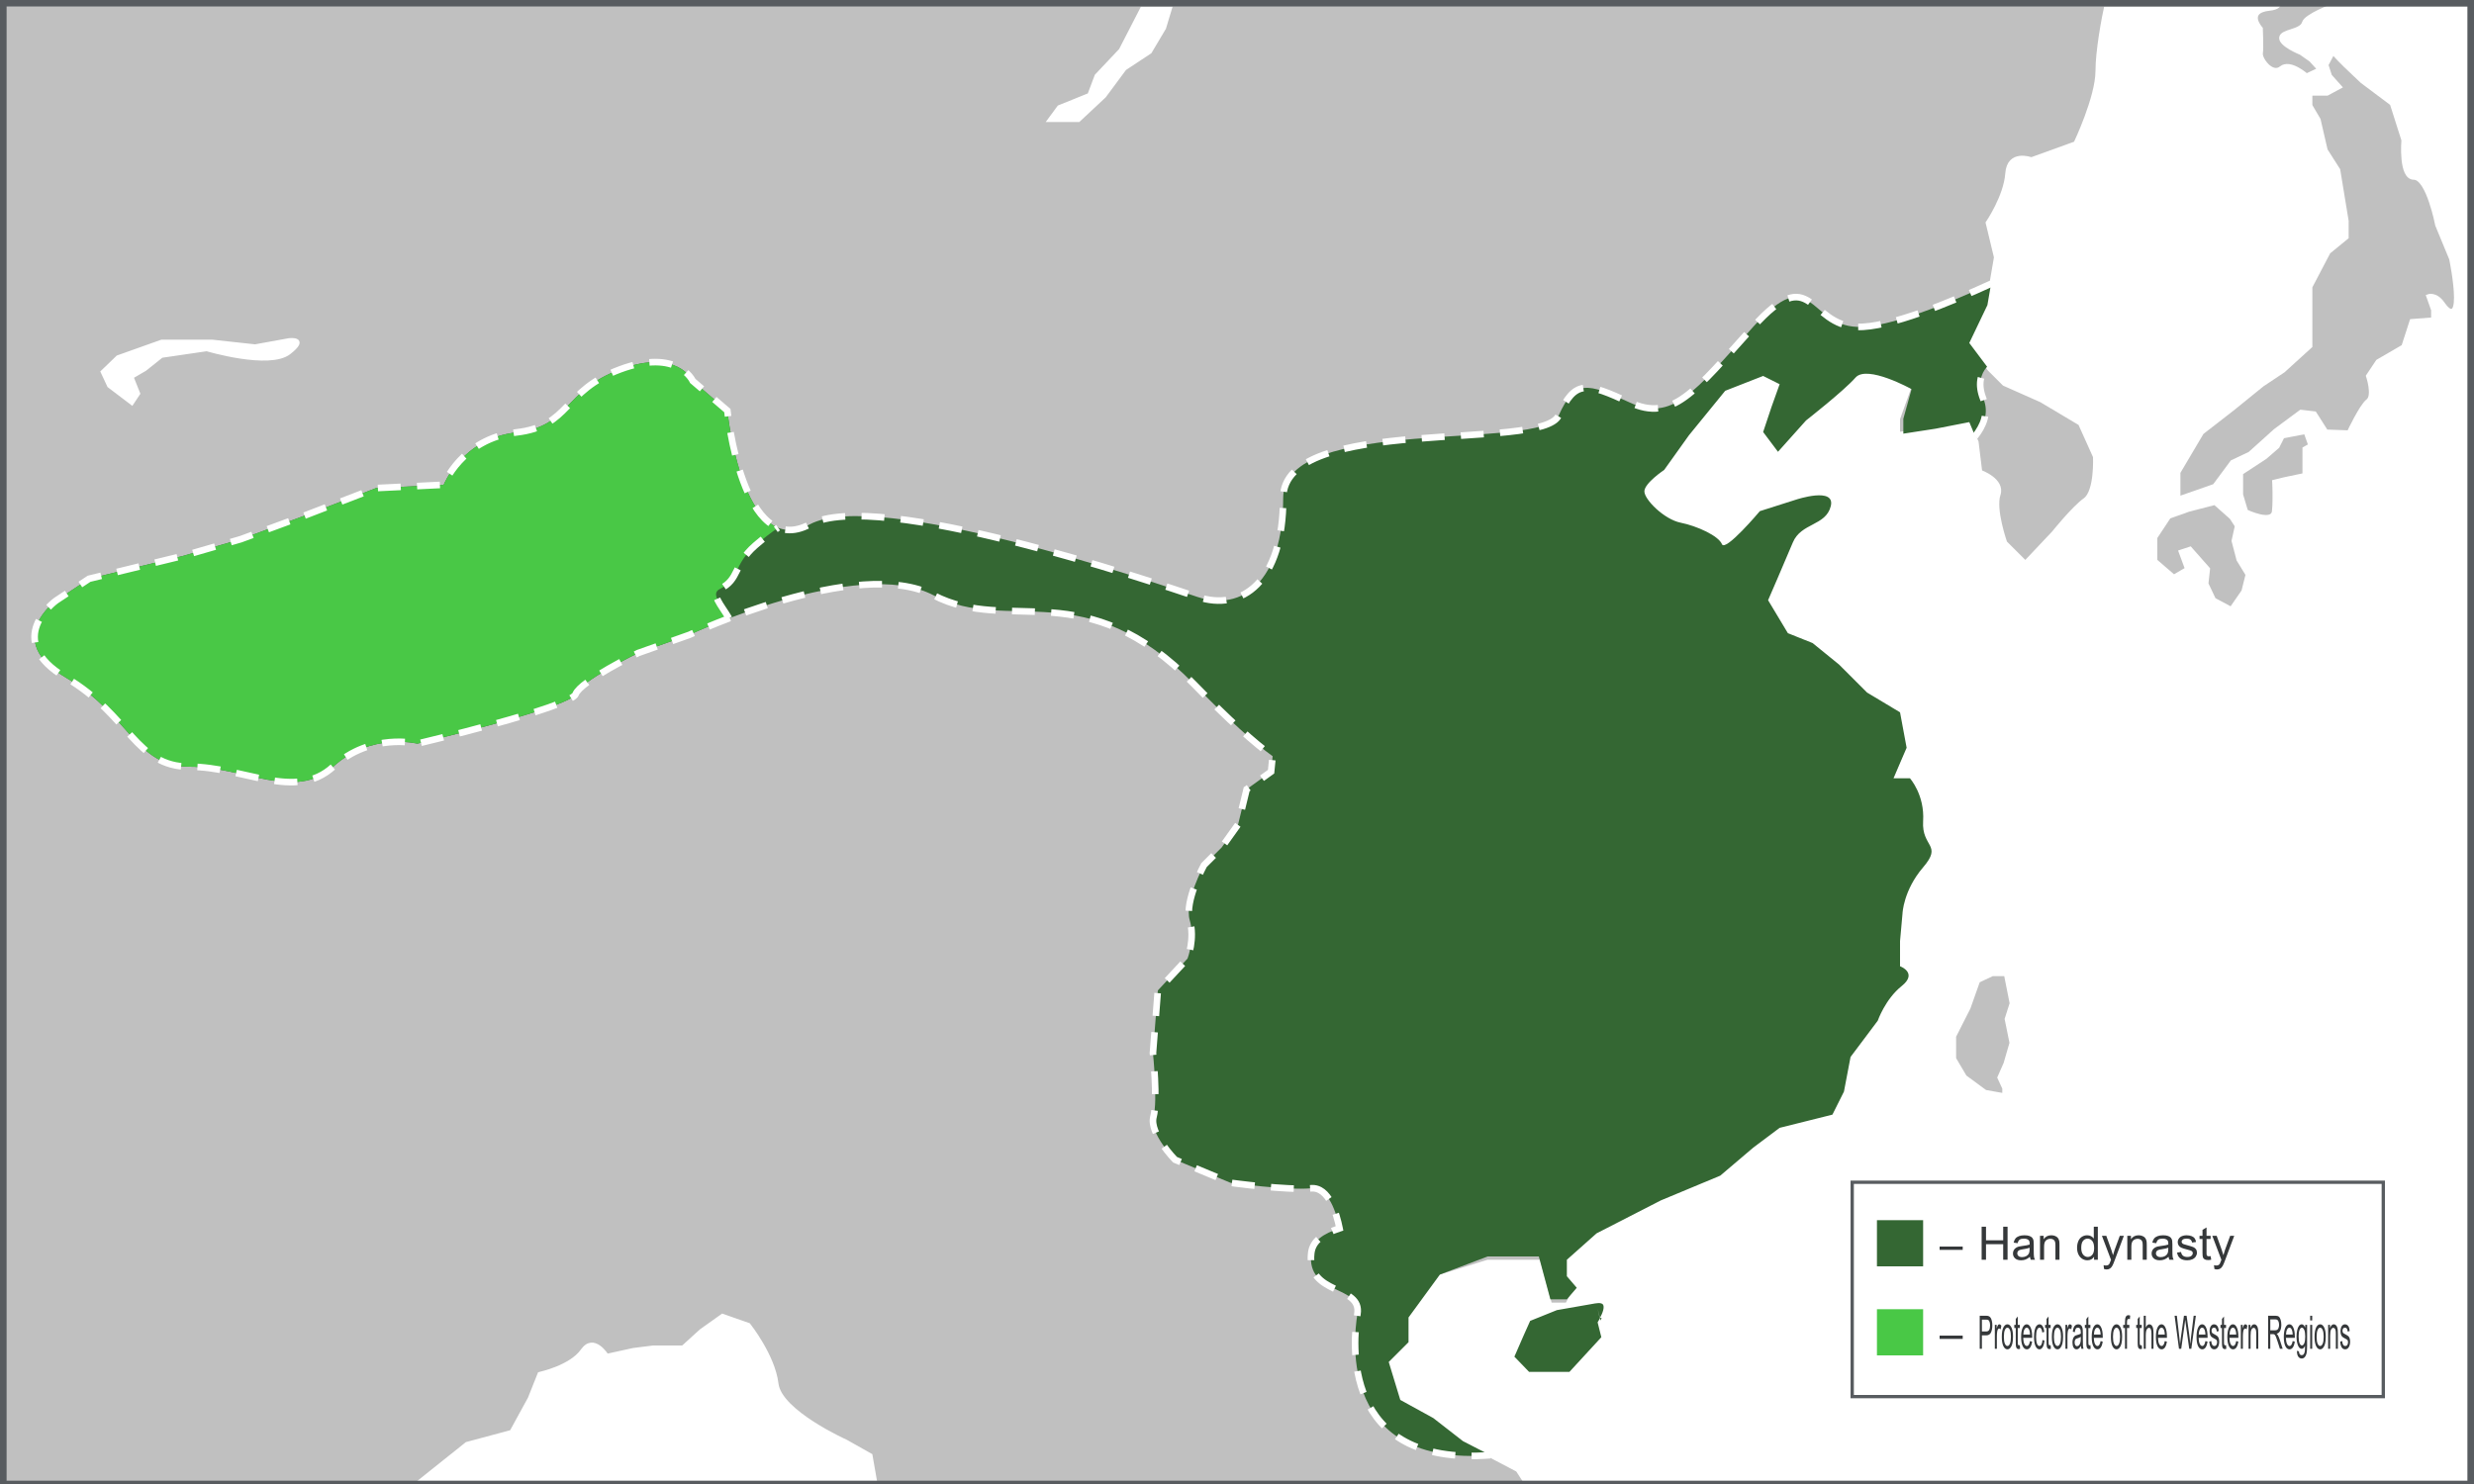 <?xml version="1.0" encoding="utf-8"?>
<!-- Generator: Adobe Illustrator 16.0.0, SVG Export Plug-In . SVG Version: 6.00 Build 0)  -->
<!DOCTYPE svg PUBLIC "-//W3C//DTD SVG 1.1//EN" "http://www.w3.org/Graphics/SVG/1.1/DTD/svg11.dtd">
<svg version="1.1" id="Layer_1" xmlns="http://www.w3.org/2000/svg" xmlns:xlink="http://www.w3.org/1999/xlink" x="0px" y="0px"
	 width="750px" height="450px" viewBox="0 0 750 450" enable-background="new 0 0 750 450" xml:space="preserve">
<g>
	<rect fill="#FFFFFF" width="750" height="451"/>
	<path fill="#346733" stroke="#FFFFFF" stroke-miterlimit="10" d="M483.5,394.75l-11.667,2.041l-8.333,3.355l-2.167,4.843
		l-2.833,6.505l4.833,5.006H476l10-10.875l-1.167-4.667C484.833,400.958,489.696,393.666,483.5,394.75z"/>
	<polygon fill="#C0C0C0" stroke="#FFFFFF" stroke-miterlimit="10" points="608,295.5 604,295.5 599.75,297.5 596.875,305.625 
		592.5,314.25 592.5,321 595.75,326.5 601.875,331 607.5,332 607.5,330 606,326.75 607.875,322.5 609.688,316.25 608.219,309 
		609.734,304.25 	"/>
	<path fill="#C0C0C0" stroke="#FFFFFF" stroke-miterlimit="10" d="M707.25,16.125l-1.875,3.563l1.063,3.281l3.031,3.391L705.5,28.5
		h-5V32l2.5,4.25l2.133,9.25l3.82,6L711.5,67v5l-5.5,4.5L700.5,87v6v12l-8.25,7.5l-6.375,4.25l-8.938,7.25l-9.344,7.25l-7.094,12
		V151l10.75-3.75l5.375-7.25l5.313-2.5l7.781-7l7.766-5.75l4.258,0.5l3.504,5.5l6.752,0.25c0,0,3.751-8,5.751-9.5
		s0.001-7.5,0.001-7.5l3-4.5l7.75-4.5l2.5-7.75l6.5-0.5V94l-1.5-4.25c0,0,2.375-1,4.625,2.25s3.813,3,3.813-1.75
		s-1.469-11.75-1.469-11.75l-4.234-10.25c0,0-2.742-14.25-6.992-14.25s-3.246-11.5-3.246-11.5l-3.498-11l-8.999-6.75L711,20
		l-1.75-1.75L707.25,16.125z"/>
	<polygon fill="#C0C0C0" stroke="#FFFFFF" stroke-miterlimit="10" points="676.375,157 671.438,152.625 663.469,154.688 
		657.609,156.781 653.5,163 653.5,170 659,174.75 662.875,172.5 660.938,167.25 663.969,166.25 669.484,172.5 668.992,177 
		671.246,181.75 676.373,184.5 679.999,179.25 681.25,174.25 678.5,169.75 677,164 678,159.5 	"/>
	<path fill="#C0C0C0" stroke="#FFFFFF" stroke-miterlimit="10" d="M698.875,131.125l-6.813,1.313l-1.531,3.031l-3.766,3.266
		L679.5,143.5v6.5l1.5,5c0,0,7.875,3.75,8.25,0s0.063-9,0.063-9l3.031-0.75l6.156-1.291V142v-6l1.75-1L698.875,131.125z"/>
	<path fill="#C0C0C0" stroke="#FFFFFF" stroke-miterlimit="10" d="M698.375,6.813c0.527-1.932,8.145-5.313,12.633-6.313h-20.041
		c0.295,1-0.311,1.975-2.967,2.25c-7.25,0.75-2.514,5.875-2.514,5.875s0.263,5.938,0.013,7.563s3.249,6.595,5.991,4.345
		s7.756,2.235,7.756,2.235l3.742-1.756l-2.504-2.75l-3.016-2.119c0,0-6.281-2.485-6.031-4.735S697.625,9.563,698.375,6.813z"/>
	<path fill="#C0C0C0" stroke="#FFFFFF" stroke-miterlimit="10" d="M353,8.5l-4.334,7.291L341,20.854l-6.167,8.323L327,36.5h-9
		l3-4.083l9.167-3.708l2.167-5.77l7.332-7.762L346.703,1.5H-0.5v450h124.761l17.208-13.75l13.516-3.625l5.508-10.063l3.004-7.531
		c0,0,9.502-2.016,13.002-7.016s7.501,1.492,7.501,1.492l8.001-1.754l6-0.754h9l5.5-5l6.5-4.625l8,2.813c0,0,7.5,9.406,8.5,17.906
		s21,17.453,21,17.453l7.5,4.227l1.784,10.227h197.913L460,445.813l-16.5-8.656l-9-7.078l-10-5.539l-4.25-11.52l5.25-6.02v-7.5
		l10.25-12.25L451,382.5h15.5l3.5,13h5l2.25-4.25L473.5,387v-5l9.75-8l19.875-10l18.188-7.5l10.094-8.5l8.047-6l16.023-4l3.512-7
		l2.006-10.5l8.253-11c0,0,1.503-6.5,6.503-10.5s-1.25-6-1.25-6v-7.626L576,277c0,0,0.625-7,6.625-14s-0.313-5.25,0.188-13.25
		S579,237.5,579,237.5h-5l4-10l-2-11.125l-10-6.188l-8.5-8.594l-8-6.547l-7.5-3.023l-6-10.012c0,0,5-11.506,7.5-17.506
		s10-5.003,11.5-11.003s-10.5-2.001-10.5-2.001l-11,3.499c0,0-10.5,12.5-11.5,10s-7.5-5.5-12.5-6.5s-11-7-11-9.5s6-6.5,6-6.5
		L512,132l11-13.5l11.5-4.5l5,2.5l-2.5,7l-2.5,7.5l4.5,6l8.5-9.5c0,0,11.5-9,15-13s16.25,3.5,16.25,3.5l-3.25,9v4.5L586,130
		l10.625-2l2.688,6l1.094,9c0,0,7.047,2.5,5.547,7s2.023,14.5,2.023,14.5l6.012,6l8.506-9c0,0,6.003-7.5,9.503-10s3.003-13,3.003-13
		l-4.5-10l-11.75-7l-11.25-5l-4.5-4.497l-6.006-7.997l5.494-11.494l2.488-14.488l-2.523-10.477c0,0,5.453-7.953,5.953-14.953
		s7.406-4.406,7.406-4.406l13.313-4.813c0,0,6.625-13.875,6.625-21.875c0-6.004,1.83-16,2.744-20H355.112L353,8.5z M87.667,107
		c-6,4.667-25-1-25-1L49,108.002l-5,4l-4,2.337l2,5.005l-2,3.011l-7-5.313l-2-4.291l4.667-4.5L49,103.5h15.333l13,1.417
		l10.333-1.876C87.667,103.041,93.667,102.334,87.667,107z"/>
	<path fill="#346733" d="M603.602,86.029c-12.315,5.666-31.012,13.414-40.57,13.096c-15-0.5-13.516-20.044-31.516-0.053
		c-18,19.99-24.508,28.959-37.508,22.959s-16.504-7.016-21.504,3.984s-83.502-0.508-83.502,24.992s-12.501,34.496-26.001,29.996
		S266,148.002,245.5,159.002c-20.5,11-25-34.501-25-34.501L210,115.5c0,0-4.5-10-22-3.5s-15,17.25-31.5,19.125S134.5,147,134.5,147
		l-20.5,1l-22.5,8.666L73,163.5l-17.5,5.063L27,175.5l-10,6.611c0,0-16.5,11.889,3,23.389s21,27,37.5,27s32,10.5,43.5,0
		s25.5-7,25.5-7s46.5-11,48-15s19-12.5,19-12.5l15.5-5.5c0,0,51-24,74-12s46-7,79,27c10.74,11.066,18.248,17.786,23.803,21.804
		l-0.47,4.696l-7.409,5.334L375.333,250l-5,7L365,262.334c0,0-5.999,11-4.333,16.666s-0.666,11.667-0.666,11.667l-8.999,9.667
		l-1.482,19c0,0,1.49,14.333,0.157,19.333s6.546,13,6.546,13l16.819,7c0,0,17.042,2.333,24.374,1.667
		c5.446-0.494,7.812,7.83,8.67,12.149c-4.859,1.606-8.141,3.656-8.586,7.517c-1.5,13,15.5,9.5,14,18.5
		c-1.324,7.947-5.251,46.299,40.279,42.765L443.5,437l-9-7l-10-5.5L421,413l6-6v-7.5l9.5-13L451,381h15.5l3.5,13h5l3-3.5l-3-3.5v-5
		l9-8l19.5-10l18-7.5l10-8.5l8-6l16-4l3.5-7l2-10.5l8.25-11c0,0,2.25-6.5,7.25-10.5s-0.5-6-0.5-6v-7.626l0.75-8.374
		c0,0,0.25-7,6.25-14s-0.5-6,0-14s-4-13-4-13h-5l4-9.25L576,216l-10-6l-8.5-8.5l-8-6.5l-7.5-3l-6-10c0,0,5-11.5,7.5-17.5
		s10-5,11.5-11s-10.5-2-10.5-2l-11,3.5c0,0-10.5,12.5-11.5,10s-7.5-5.5-12.5-6.5s-11-7-11-9.5s6-6.5,6-6.5L512,132l11-13.5l11.5-4.5
		l5,2.5l-2.5,7l-2.5,7.5l4.5,6l8.5-9.5c0,0,11.5-9,15-13s17,3.5,17,3.5l-2.5,9v4.5l9.75-1.5l10.25-2l1.818,4.363
		c2.587-3.232,4.17-7.15,2.494-11.363c-1.738-4.37-0.941-7.553,1.08-9.807l-5.398-7.188l5.494-11.494L603.602,86.029z"/>
	<path fill="#49C846" d="M218.261,178.581c6.011-2.919,3.989-7.331,10.701-13.182c2.249-1.96,4.675-3.797,6.913-5.38
		c-12.354-5.007-15.375-35.519-15.375-35.519L210,115.5c0,0-4.5-10-22-3.5s-15,17.25-31.5,19.125S134.5,147,134.5,147l-20.5,1
		l-22.5,8.666L73,163.5l-17.5,5.063L27,175.5l-10,6.611c0,0-16.5,11.889,3,23.389s21,27,37.5,27s32,10.5,43.5,0s25.5-7,25.5-7
		s46.5-11,48-15s19-12.5,19-12.5l15.5-5.5c0,0,4.755-2.236,12.01-5.002C218.575,183.34,215.281,180.028,218.261,178.581z"/>
	<path fill="none" stroke="#FFFFFF" stroke-width="2" stroke-miterlimit="10" stroke-dasharray="6.934,4.953" d="M603.602,86.029
		c-12.315,5.666-31.012,13.414-40.57,13.096c-15-0.5-13.516-20.044-31.516-0.053c-18,19.99-24.508,28.959-37.508,22.959
		s-16.504-7.016-21.504,3.984s-83.502-0.508-83.502,24.992s-12.501,34.496-26.001,29.996S266,148.002,245.5,159.002
		c-20.5,11-25-34.501-25-34.501L210,115.5c0,0-4.5-10-22-3.5s-15,17.25-31.5,19.125S134.5,147,134.5,147l-20.5,1l-22.5,8.666
		L73,163.5l-17.5,5.063L27,175.5l-10,6.611c0,0-16.5,11.889,3,23.389s21,27,37.5,27s32,10.5,43.5,0s25.5-7,25.5-7s46.5-11,48-15
		s19-12.5,19-12.5l15.5-5.5c0,0,51-24,74-12s46-7,79,27c10.74,11.066,18.248,17.786,23.803,21.804l-0.47,4.696l-7.409,5.334
		L375.333,250l-5,7L365,262.334c0,0-5.999,11-4.333,16.666s-0.666,11.667-0.666,11.667l-8.999,9.667l-1.482,19
		c0,0,1.49,14.333,0.157,19.333s6.546,13,6.546,13l16.819,7c0,0,17.042,2.333,24.374,1.667c5.446-0.494,7.812,7.83,8.67,12.149
		c-4.859,1.606-8.141,3.656-8.586,7.517c-1.5,13,15.5,9.5,14,18.5c-1.324,7.947-5.251,46.299,40.279,42.765"/>
	<path fill="none" stroke="#FFFFFF" stroke-width="2" stroke-miterlimit="10" stroke-dasharray="6.934,4.953" d="M598.693,132.363
		c2.587-3.232,4.232-7.15,2.557-11.363c-1.738-4.37-0.91-7.553,1.111-9.807"/>
	<path fill="none" stroke="#FFFFFF" stroke-width="2" stroke-miterlimit="10" stroke-dasharray="6.934,4.953" d="M221.01,187.498
		c-2.435-4.158-5.729-7.47-2.749-8.917c6.011-2.919,3.989-7.331,10.701-13.182c2.249-1.96,4.675-3.797,6.913-5.38"/>
	<rect fill="none" stroke="#585C60" stroke-width="4" stroke-miterlimit="10" width="750" height="451"/>
	<rect x="561.5" y="358.5" fill="#FFFFFF" stroke="#585C60" stroke-miterlimit="10" width="161" height="65"/>
	<rect x="569" y="370" fill="#346733" width="14" height="14"/>
	<g>
		<path fill="#35383A" d="M600.738,382v-10.021h1.326v4.115h5.209v-4.115h1.326V382h-1.326v-4.724h-5.209V382H600.738z"/>
		<path fill="#35383A" d="M615.388,381.104c-0.456,0.388-0.895,0.661-1.316,0.82c-0.421,0.159-0.873,0.239-1.356,0.239
			c-0.798,0-1.41-0.195-1.839-0.584c-0.429-0.391-0.643-0.888-0.643-1.494c0-0.355,0.081-0.68,0.242-0.975
			c0.162-0.293,0.374-0.529,0.637-0.707c0.262-0.178,0.557-0.313,0.885-0.403c0.241-0.063,0.606-0.125,1.094-0.185
			c0.993-0.118,1.725-0.26,2.194-0.424c0.005-0.169,0.007-0.275,0.007-0.321c0-0.501-0.116-0.854-0.349-1.06
			c-0.314-0.278-0.781-0.417-1.401-0.417c-0.579,0-1.006,0.102-1.281,0.304c-0.276,0.203-0.48,0.563-0.612,1.077l-1.203-0.164
			c0.109-0.515,0.289-0.931,0.54-1.247c0.251-0.317,0.613-0.561,1.087-0.732c0.474-0.17,1.023-0.256,1.647-0.256
			c0.62,0,1.123,0.073,1.511,0.219s0.672,0.329,0.854,0.551c0.183,0.221,0.31,0.5,0.383,0.837c0.041,0.21,0.062,0.588,0.062,1.135
			v1.641c0,1.144,0.026,1.867,0.079,2.171c0.052,0.303,0.155,0.593,0.311,0.871h-1.285
			C615.506,381.745,615.424,381.446,615.388,381.104z M615.285,378.356c-0.446,0.183-1.116,0.337-2.01,0.465
			c-0.506,0.073-0.863,0.155-1.073,0.246s-0.371,0.225-0.485,0.399c-0.114,0.176-0.171,0.371-0.171,0.585
			c0,0.328,0.124,0.602,0.373,0.82c0.248,0.219,0.611,0.328,1.09,0.328c0.474,0,0.896-0.104,1.265-0.312
			c0.369-0.207,0.641-0.49,0.813-0.851c0.132-0.278,0.198-0.688,0.198-1.23V378.356z"/>
		<path fill="#35383A" d="M618.437,382v-7.26h1.107v1.032c0.533-0.798,1.304-1.196,2.311-1.196c0.438,0,0.84,0.078,1.206,0.236
			c0.367,0.156,0.642,0.363,0.824,0.618s0.31,0.559,0.383,0.909c0.046,0.228,0.068,0.627,0.068,1.196V382h-1.23v-4.416
			c0-0.501-0.048-0.876-0.144-1.125c-0.096-0.248-0.266-0.446-0.509-0.594c-0.244-0.148-0.53-0.223-0.858-0.223
			c-0.524,0-0.977,0.166-1.356,0.499c-0.381,0.333-0.571,0.964-0.571,1.894V382H618.437z"/>
		<path fill="#35383A" d="M634.822,382v-0.916c-0.46,0.72-1.137,1.08-2.03,1.08c-0.579,0-1.11-0.159-1.597-0.479
			c-0.484-0.319-0.861-0.765-1.127-1.336c-0.268-0.572-0.4-1.229-0.4-1.973c0-0.725,0.121-1.382,0.362-1.973
			c0.241-0.59,0.604-1.042,1.087-1.356s1.023-0.472,1.62-0.472c0.438,0,0.827,0.092,1.169,0.277c0.342,0.184,0.62,0.425,0.834,0.721
			v-3.596h1.224V382H634.822z M630.933,378.377c0,0.93,0.196,1.625,0.588,2.085s0.854,0.69,1.388,0.69
			c0.538,0,0.994-0.22,1.371-0.66c0.375-0.439,0.563-1.11,0.563-2.013c0-0.993-0.191-1.723-0.574-2.188s-0.854-0.697-1.415-0.697
			c-0.547,0-1.004,0.224-1.371,0.67C631.116,376.711,630.933,377.415,630.933,378.377z"/>
		<path fill="#35383A" d="M637.844,384.796l-0.137-1.155c0.269,0.073,0.504,0.109,0.704,0.109c0.273,0,0.492-0.046,0.656-0.137
			s0.299-0.219,0.403-0.383c0.077-0.123,0.203-0.429,0.376-0.916c0.022-0.068,0.06-0.169,0.109-0.301l-2.755-7.273h1.326
			l1.511,4.204c0.196,0.533,0.371,1.094,0.526,1.682c0.142-0.565,0.31-1.116,0.506-1.654l1.552-4.231h1.23l-2.762,7.383
			c-0.296,0.798-0.526,1.347-0.69,1.647c-0.219,0.405-0.47,0.703-0.752,0.892c-0.282,0.189-0.62,0.284-1.012,0.284
			C638.399,384.946,638.136,384.896,637.844,384.796z"/>
		<path fill="#35383A" d="M644.898,382v-7.26h1.107v1.032c0.533-0.798,1.304-1.196,2.311-1.196c0.438,0,0.84,0.078,1.206,0.236
			c0.367,0.156,0.642,0.363,0.824,0.618s0.31,0.559,0.383,0.909c0.046,0.228,0.068,0.627,0.068,1.196V382h-1.23v-4.416
			c0-0.501-0.048-0.876-0.144-1.125c-0.096-0.248-0.266-0.446-0.509-0.594c-0.244-0.148-0.53-0.223-0.858-0.223
			c-0.524,0-0.977,0.166-1.356,0.499c-0.381,0.333-0.571,0.964-0.571,1.894V382H644.898z"/>
		<path fill="#35383A" d="M657.422,381.104c-0.456,0.388-0.895,0.661-1.316,0.82c-0.421,0.159-0.873,0.239-1.356,0.239
			c-0.798,0-1.41-0.195-1.839-0.584c-0.429-0.391-0.643-0.888-0.643-1.494c0-0.355,0.081-0.68,0.242-0.975
			c0.162-0.293,0.374-0.529,0.637-0.707c0.262-0.178,0.557-0.313,0.885-0.403c0.241-0.063,0.606-0.125,1.094-0.185
			c0.993-0.118,1.725-0.26,2.194-0.424c0.005-0.169,0.007-0.275,0.007-0.321c0-0.501-0.116-0.854-0.349-1.06
			c-0.314-0.278-0.781-0.417-1.401-0.417c-0.579,0-1.006,0.102-1.281,0.304c-0.276,0.203-0.48,0.563-0.612,1.077l-1.203-0.164
			c0.109-0.515,0.289-0.931,0.54-1.247c0.251-0.317,0.613-0.561,1.087-0.732c0.474-0.17,1.023-0.256,1.647-0.256
			c0.62,0,1.123,0.073,1.511,0.219s0.672,0.329,0.854,0.551c0.183,0.221,0.31,0.5,0.383,0.837c0.041,0.21,0.062,0.588,0.062,1.135
			v1.641c0,1.144,0.026,1.867,0.079,2.171c0.052,0.303,0.155,0.593,0.311,0.871h-1.285
			C657.54,381.745,657.458,381.446,657.422,381.104z M657.319,378.356c-0.446,0.183-1.116,0.337-2.01,0.465
			c-0.506,0.073-0.863,0.155-1.073,0.246s-0.371,0.225-0.485,0.399c-0.114,0.176-0.171,0.371-0.171,0.585
			c0,0.328,0.124,0.602,0.373,0.82c0.248,0.219,0.611,0.328,1.09,0.328c0.474,0,0.896-0.104,1.265-0.312
			c0.369-0.207,0.641-0.49,0.813-0.851c0.132-0.278,0.198-0.688,0.198-1.23V378.356z"/>
		<path fill="#35383A" d="M659.979,379.833l1.217-0.191c0.068,0.487,0.259,0.861,0.571,1.121c0.312,0.26,0.748,0.39,1.309,0.39
			c0.565,0,0.984-0.115,1.258-0.346c0.273-0.229,0.41-0.5,0.41-0.81c0-0.278-0.121-0.497-0.362-0.656
			c-0.169-0.109-0.588-0.248-1.258-0.417c-0.902-0.228-1.528-0.425-1.876-0.592c-0.35-0.166-0.613-0.396-0.793-0.689
			c-0.181-0.295-0.271-0.619-0.271-0.975c0-0.323,0.074-0.623,0.222-0.898c0.148-0.276,0.351-0.505,0.605-0.688
			c0.191-0.142,0.452-0.261,0.783-0.359c0.33-0.098,0.685-0.146,1.063-0.146c0.569,0,1.07,0.082,1.5,0.246
			c0.432,0.164,0.749,0.387,0.954,0.666c0.205,0.281,0.347,0.655,0.424,1.125l-1.203,0.164c-0.055-0.374-0.213-0.665-0.476-0.875
			c-0.262-0.21-0.632-0.314-1.11-0.314c-0.565,0-0.969,0.094-1.21,0.28s-0.362,0.405-0.362,0.656c0,0.159,0.05,0.303,0.15,0.431
			c0.101,0.132,0.258,0.241,0.472,0.328c0.123,0.046,0.485,0.15,1.087,0.314c0.87,0.232,1.478,0.423,1.821,0.57
			c0.345,0.148,0.614,0.364,0.811,0.646s0.294,0.634,0.294,1.053c0,0.41-0.12,0.797-0.358,1.158
			c-0.24,0.363-0.585,0.643-1.036,0.842c-0.451,0.197-0.962,0.297-1.531,0.297c-0.943,0-1.662-0.196-2.157-0.588
			C660.431,381.185,660.115,380.604,659.979,379.833z"/>
		<path fill="#35383A" d="M670.157,380.899l0.178,1.087c-0.347,0.073-0.656,0.109-0.93,0.109c-0.446,0-0.793-0.07-1.039-0.212
			s-0.419-0.327-0.52-0.558c-0.101-0.229-0.15-0.714-0.15-1.452v-4.177h-0.902v-0.957h0.902v-1.798l1.224-0.738v2.536h1.237v0.957
			h-1.237v4.245c0,0.351,0.021,0.576,0.065,0.677c0.043,0.101,0.113,0.18,0.211,0.239c0.099,0.06,0.238,0.089,0.421,0.089
			C669.754,380.947,669.934,380.932,670.157,380.899z"/>
		<path fill="#35383A" d="M671.306,384.796l-0.137-1.155c0.269,0.073,0.504,0.109,0.704,0.109c0.273,0,0.492-0.046,0.656-0.137
			s0.299-0.219,0.403-0.383c0.077-0.123,0.203-0.429,0.376-0.916c0.022-0.068,0.06-0.169,0.109-0.301l-2.755-7.273h1.326
			l1.511,4.204c0.196,0.533,0.371,1.094,0.526,1.682c0.142-0.565,0.31-1.116,0.506-1.654l1.552-4.231h1.23l-2.762,7.383
			c-0.296,0.798-0.526,1.347-0.69,1.647c-0.219,0.405-0.47,0.703-0.752,0.892c-0.282,0.189-0.62,0.284-1.012,0.284
			C671.861,384.946,671.598,384.896,671.306,384.796z"/>
	</g>
	<rect x="569" y="397" fill="#49C846" width="14" height="14"/>
	<g>
		<path fill="#35383A" d="M600.157,409v-10.021h1.89c0.333,0,0.587,0.032,0.763,0.096c0.246,0.082,0.452,0.238,0.618,0.469
			c0.167,0.229,0.301,0.552,0.402,0.967s0.152,0.87,0.152,1.367c0,0.853-0.136,1.573-0.407,2.164
			c-0.271,0.59-0.761,0.885-1.47,0.885h-1.285V409H600.157z M600.82,403.743h1.295c0.429,0,0.733-0.159,0.913-0.479
			s0.271-0.768,0.271-1.347c0-0.419-0.054-0.778-0.159-1.076c-0.106-0.299-0.246-0.496-0.419-0.592
			c-0.111-0.06-0.318-0.089-0.619-0.089h-1.281V403.743z"/>
		<path fill="#35383A" d="M604.741,409v-7.26h0.553v1.101c0.142-0.515,0.272-0.854,0.392-1.019c0.12-0.164,0.251-0.246,0.396-0.246
			c0.207,0,0.418,0.132,0.632,0.396l-0.212,1.142c-0.15-0.178-0.301-0.267-0.451-0.267c-0.135,0-0.255,0.081-0.362,0.242
			c-0.107,0.162-0.184,0.387-0.229,0.674c-0.068,0.438-0.102,0.916-0.102,1.436V409H604.741z"/>
		<path fill="#35383A" d="M606.85,405.37c0-1.345,0.187-2.34,0.561-2.987c0.313-0.538,0.692-0.807,1.142-0.807
			c0.499,0,0.907,0.327,1.224,0.98c0.316,0.654,0.475,1.558,0.475,2.711c0,0.935-0.069,1.669-0.21,2.205
			c-0.14,0.535-0.344,0.951-0.611,1.247s-0.561,0.444-0.877,0.444c-0.508,0-0.919-0.326-1.232-0.978S606.85,406.596,606.85,405.37z
			 M607.482,405.37c0,0.93,0.101,1.626,0.304,2.089c0.203,0.462,0.458,0.693,0.766,0.693c0.306,0,0.56-0.232,0.763-0.697
			c0.202-0.465,0.304-1.174,0.304-2.126c0-0.897-0.102-1.578-0.306-2.04c-0.204-0.463-0.458-0.694-0.761-0.694
			c-0.308,0-0.563,0.23-0.766,0.69S607.482,404.44,607.482,405.37z"/>
		<path fill="#35383A" d="M612.314,407.899l0.089,1.087c-0.173,0.073-0.328,0.109-0.465,0.109c-0.224,0-0.396-0.07-0.52-0.212
			s-0.21-0.327-0.26-0.558c-0.05-0.229-0.075-0.714-0.075-1.452v-4.177h-0.451v-0.957h0.451v-1.798l0.611-0.738v2.536h0.619v0.957
			h-0.619v4.245c0,0.351,0.012,0.576,0.033,0.677s0.057,0.18,0.105,0.239s0.119,0.089,0.211,0.089
			C612.113,407.947,612.203,407.932,612.314,407.899z"/>
		<path fill="#35383A" d="M615.401,406.662l0.636,0.157c-0.101,0.743-0.286,1.319-0.557,1.729c-0.271,0.41-0.618,0.615-1.039,0.615
			c-0.531,0-0.952-0.327-1.264-0.98c-0.311-0.654-0.467-1.571-0.467-2.752c0-1.222,0.158-2.169,0.473-2.844s0.722-1.012,1.223-1.012
			c0.486,0,0.883,0.33,1.189,0.991c0.309,0.661,0.462,1.591,0.462,2.789c0,0.073-0.001,0.183-0.003,0.328h-2.707
			c0.022,0.798,0.135,1.408,0.338,1.832s0.456,0.636,0.759,0.636c0.226,0,0.418-0.118,0.577-0.355
			C615.182,407.56,615.308,407.182,615.401,406.662z M613.381,404.673h2.027c-0.027-0.61-0.104-1.068-0.232-1.374
			c-0.196-0.474-0.45-0.711-0.762-0.711c-0.283,0-0.521,0.189-0.713,0.567S613.402,404.039,613.381,404.673z"/>
		<path fill="#35383A" d="M619.178,406.341l0.605,0.157c-0.066,0.834-0.235,1.486-0.508,1.959c-0.272,0.471-0.607,0.707-1.004,0.707
			c-0.496,0-0.896-0.324-1.197-0.975c-0.302-0.648-0.453-1.58-0.453-2.792c0-0.784,0.064-1.47,0.195-2.058
			c0.129-0.588,0.327-1.029,0.593-1.322c0.266-0.295,0.554-0.441,0.866-0.441c0.395,0,0.717,0.199,0.967,0.598
			c0.251,0.399,0.412,0.966,0.482,1.699l-0.598,0.185c-0.058-0.487-0.158-0.854-0.303-1.101s-0.32-0.369-0.525-0.369
			c-0.31,0-0.562,0.223-0.755,0.666c-0.193,0.445-0.29,1.147-0.29,2.109c0,0.976,0.093,1.684,0.279,2.126
			c0.188,0.442,0.432,0.663,0.732,0.663c0.241,0,0.442-0.148,0.604-0.444S619.135,406.956,619.178,406.341z"/>
		<path fill="#35383A" d="M621.652,407.899l0.089,1.087c-0.173,0.073-0.328,0.109-0.465,0.109c-0.224,0-0.396-0.07-0.52-0.212
			s-0.21-0.327-0.26-0.558c-0.05-0.229-0.075-0.714-0.075-1.452v-4.177h-0.451v-0.957h0.451v-1.798l0.611-0.738v2.536h0.619v0.957
			h-0.619v4.245c0,0.351,0.012,0.576,0.033,0.677s0.057,0.18,0.105,0.239s0.119,0.089,0.211,0.089
			C621.451,407.947,621.541,407.932,621.652,407.899z"/>
		<path fill="#35383A" d="M622.025,405.37c0-1.345,0.187-2.34,0.561-2.987c0.313-0.538,0.692-0.807,1.142-0.807
			c0.499,0,0.907,0.327,1.224,0.98c0.316,0.654,0.475,1.558,0.475,2.711c0,0.935-0.069,1.669-0.21,2.205
			c-0.14,0.535-0.344,0.951-0.611,1.247s-0.561,0.444-0.877,0.444c-0.508,0-0.919-0.326-1.232-0.978S622.025,406.596,622.025,405.37
			z M622.658,405.37c0,0.93,0.101,1.626,0.304,2.089c0.203,0.462,0.458,0.693,0.766,0.693c0.306,0,0.56-0.232,0.763-0.697
			c0.202-0.465,0.304-1.174,0.304-2.126c0-0.897-0.102-1.578-0.306-2.04c-0.204-0.463-0.458-0.694-0.761-0.694
			c-0.308,0-0.563,0.23-0.766,0.69S622.658,404.44,622.658,405.37z"/>
		<path fill="#35383A" d="M626.141,409v-7.26h0.553v1.101c0.142-0.515,0.272-0.854,0.392-1.019c0.12-0.164,0.251-0.246,0.396-0.246
			c0.207,0,0.418,0.132,0.632,0.396l-0.212,1.142c-0.15-0.178-0.301-0.267-0.451-0.267c-0.135,0-0.255,0.081-0.362,0.242
			c-0.107,0.162-0.184,0.387-0.229,0.674c-0.068,0.438-0.102,0.916-0.102,1.436V409H626.141z"/>
		<path fill="#35383A" d="M630.848,408.104c-0.228,0.388-0.447,0.661-0.658,0.82s-0.437,0.239-0.678,0.239
			c-0.399,0-0.706-0.195-0.92-0.584c-0.214-0.391-0.321-0.888-0.321-1.494c0-0.355,0.04-0.68,0.121-0.975
			c0.081-0.293,0.188-0.529,0.318-0.707s0.278-0.313,0.442-0.403c0.121-0.063,0.303-0.125,0.547-0.185
			c0.497-0.118,0.862-0.26,1.098-0.424c0.002-0.169,0.003-0.275,0.003-0.321c0-0.501-0.058-0.854-0.175-1.06
			c-0.156-0.278-0.391-0.417-0.7-0.417c-0.289,0-0.503,0.102-0.641,0.304c-0.138,0.203-0.24,0.563-0.306,1.077l-0.602-0.164
			c0.055-0.515,0.145-0.931,0.27-1.247c0.125-0.317,0.307-0.561,0.543-0.732c0.237-0.17,0.512-0.256,0.824-0.256
			c0.31,0,0.562,0.073,0.756,0.219c0.193,0.146,0.336,0.329,0.427,0.551c0.091,0.221,0.155,0.5,0.191,0.837
			c0.021,0.21,0.03,0.588,0.03,1.135v1.641c0,1.144,0.014,1.867,0.04,2.171c0.026,0.303,0.078,0.593,0.155,0.871h-0.643
			C630.907,408.745,630.866,408.446,630.848,408.104z M630.797,405.356c-0.224,0.183-0.559,0.337-1.006,0.465
			c-0.252,0.073-0.432,0.155-0.536,0.246s-0.186,0.225-0.243,0.399c-0.057,0.176-0.085,0.371-0.085,0.585
			c0,0.328,0.063,0.602,0.187,0.82s0.306,0.328,0.545,0.328c0.237,0,0.447-0.104,0.633-0.312c0.184-0.207,0.319-0.49,0.406-0.851
			c0.066-0.278,0.1-0.688,0.1-1.23V405.356z"/>
		<path fill="#35383A" d="M633.715,407.899l0.089,1.087c-0.173,0.073-0.328,0.109-0.465,0.109c-0.224,0-0.396-0.07-0.52-0.212
			s-0.21-0.327-0.26-0.558c-0.05-0.229-0.075-0.714-0.075-1.452v-4.177h-0.451v-0.957h0.451v-1.798l0.611-0.738v2.536h0.619v0.957
			h-0.619v4.245c0,0.351,0.012,0.576,0.033,0.677s0.057,0.18,0.105,0.239s0.119,0.089,0.211,0.089
			C633.514,407.947,633.604,407.932,633.715,407.899z"/>
		<path fill="#35383A" d="M636.802,406.662l0.636,0.157c-0.101,0.743-0.286,1.319-0.557,1.729c-0.271,0.41-0.618,0.615-1.039,0.615
			c-0.531,0-0.952-0.327-1.264-0.98c-0.311-0.654-0.467-1.571-0.467-2.752c0-1.222,0.158-2.169,0.473-2.844s0.722-1.012,1.223-1.012
			c0.486,0,0.883,0.33,1.189,0.991c0.309,0.661,0.462,1.591,0.462,2.789c0,0.073-0.001,0.183-0.003,0.328h-2.707
			c0.022,0.798,0.135,1.408,0.338,1.832s0.456,0.636,0.759,0.636c0.226,0,0.418-0.118,0.577-0.355
			C636.582,407.56,636.708,407.182,636.802,406.662z M634.781,404.673h2.027c-0.027-0.61-0.104-1.068-0.232-1.374
			c-0.196-0.474-0.45-0.711-0.762-0.711c-0.283,0-0.521,0.189-0.713,0.567S634.803,404.039,634.781,404.673z"/>
		<path fill="#35383A" d="M639.926,405.37c0-1.345,0.187-2.34,0.561-2.987c0.313-0.538,0.692-0.807,1.142-0.807
			c0.499,0,0.907,0.327,1.224,0.98c0.316,0.654,0.475,1.558,0.475,2.711c0,0.935-0.069,1.669-0.21,2.205
			c-0.14,0.535-0.344,0.951-0.611,1.247s-0.561,0.444-0.877,0.444c-0.508,0-0.919-0.326-1.232-0.978S639.926,406.596,639.926,405.37
			z M640.559,405.37c0,0.93,0.101,1.626,0.304,2.089c0.203,0.462,0.458,0.693,0.766,0.693c0.306,0,0.56-0.232,0.763-0.697
			c0.202-0.465,0.304-1.174,0.304-2.126c0-0.897-0.102-1.578-0.306-2.04c-0.204-0.463-0.458-0.694-0.761-0.694
			c-0.308,0-0.563,0.23-0.766,0.69S640.559,404.44,640.559,405.37z"/>
		<path fill="#35383A" d="M644.194,409v-6.303h-0.544v-0.957h0.544v-0.772c0-0.487,0.021-0.85,0.065-1.087
			c0.059-0.319,0.163-0.578,0.313-0.775c0.149-0.199,0.358-0.298,0.627-0.298c0.173,0,0.364,0.041,0.574,0.123l-0.092,1.073
			c-0.128-0.046-0.249-0.068-0.363-0.068c-0.187,0-0.318,0.08-0.396,0.239c-0.077,0.159-0.115,0.458-0.115,0.896v0.67h0.707v0.957
			h-0.707V409H644.194z"/>
		<path fill="#35383A" d="M649.28,407.899l0.089,1.087c-0.173,0.073-0.328,0.109-0.465,0.109c-0.224,0-0.396-0.07-0.52-0.212
			s-0.21-0.327-0.26-0.558c-0.05-0.229-0.075-0.714-0.075-1.452v-4.177h-0.451v-0.957h0.451v-1.798l0.611-0.738v2.536h0.619v0.957
			h-0.619v4.245c0,0.351,0.012,0.576,0.033,0.677s0.057,0.18,0.105,0.239s0.119,0.089,0.211,0.089
			C649.079,407.947,649.169,407.932,649.28,407.899z"/>
		<path fill="#35383A" d="M649.881,409v-10.021h0.615v3.596c0.287-0.665,0.65-0.998,1.088-0.998c0.269,0,0.502,0.105,0.7,0.318
			c0.198,0.211,0.34,0.504,0.426,0.878c0.085,0.374,0.128,0.916,0.128,1.627V409h-0.615v-4.601c0-0.615-0.066-1.063-0.2-1.343
			c-0.133-0.281-0.321-0.421-0.565-0.421c-0.183,0-0.354,0.095-0.515,0.284c-0.16,0.188-0.274,0.445-0.343,0.769
			s-0.104,0.771-0.104,1.34V409H649.881z"/>
		<path fill="#35383A" d="M656.26,406.662l0.636,0.157c-0.101,0.743-0.286,1.319-0.557,1.729c-0.271,0.41-0.618,0.615-1.039,0.615
			c-0.531,0-0.952-0.327-1.264-0.98c-0.311-0.654-0.467-1.571-0.467-2.752c0-1.222,0.158-2.169,0.473-2.844s0.722-1.012,1.223-1.012
			c0.486,0,0.883,0.33,1.189,0.991c0.309,0.661,0.462,1.591,0.462,2.789c0,0.073-0.001,0.183-0.003,0.328h-2.707
			c0.022,0.798,0.135,1.408,0.338,1.832s0.456,0.636,0.759,0.636c0.226,0,0.418-0.118,0.577-0.355
			C656.04,407.56,656.166,407.182,656.26,406.662z M654.239,404.673h2.027c-0.027-0.61-0.104-1.068-0.232-1.374
			c-0.196-0.474-0.45-0.711-0.762-0.711c-0.283,0-0.521,0.189-0.713,0.567S654.261,404.039,654.239,404.673z"/>
		<path fill="#35383A" d="M660.566,409l-1.329-10.021h0.68l0.762,6.569c0.082,0.688,0.153,1.372,0.213,2.051
			c0.127-1.071,0.202-1.688,0.225-1.853l0.954-6.768h0.8l0.718,5.072c0.18,1.258,0.31,2.44,0.39,3.548
			c0.063-0.634,0.146-1.36,0.25-2.181l0.785-6.439h0.667L664.306,409h-0.639l-1.057-7.636c-0.089-0.638-0.142-1.03-0.157-1.176
			c-0.053,0.46-0.102,0.853-0.147,1.176L661.243,409H660.566z"/>
		<path fill="#35383A" d="M668.578,406.662l0.636,0.157c-0.101,0.743-0.286,1.319-0.557,1.729c-0.271,0.41-0.618,0.615-1.039,0.615
			c-0.531,0-0.952-0.327-1.264-0.98c-0.311-0.654-0.467-1.571-0.467-2.752c0-1.222,0.158-2.169,0.473-2.844s0.722-1.012,1.223-1.012
			c0.486,0,0.883,0.33,1.189,0.991c0.309,0.661,0.462,1.591,0.462,2.789c0,0.073-0.001,0.183-0.003,0.328h-2.707
			c0.022,0.798,0.135,1.408,0.338,1.832s0.456,0.636,0.759,0.636c0.226,0,0.418-0.118,0.577-0.355
			C668.358,407.56,668.484,407.182,668.578,406.662z M666.558,404.673h2.027c-0.027-0.61-0.104-1.068-0.232-1.374
			c-0.196-0.474-0.45-0.711-0.762-0.711c-0.283,0-0.521,0.189-0.713,0.567S666.579,404.039,666.558,404.673z"/>
		<path fill="#35383A" d="M669.74,406.833l0.609-0.191c0.033,0.487,0.129,0.861,0.285,1.121s0.374,0.39,0.654,0.39
			c0.282,0,0.492-0.115,0.629-0.346c0.137-0.229,0.205-0.5,0.205-0.81c0-0.278-0.061-0.497-0.182-0.656
			c-0.084-0.109-0.293-0.248-0.629-0.417c-0.451-0.228-0.764-0.425-0.938-0.592c-0.175-0.166-0.307-0.396-0.396-0.689
			c-0.09-0.295-0.135-0.619-0.135-0.975c0-0.323,0.036-0.623,0.11-0.898c0.074-0.276,0.175-0.505,0.303-0.688
			c0.096-0.142,0.227-0.261,0.392-0.359c0.165-0.098,0.342-0.146,0.531-0.146c0.285,0,0.535,0.082,0.75,0.246
			c0.216,0.164,0.375,0.387,0.477,0.666c0.104,0.281,0.174,0.655,0.213,1.125l-0.602,0.164c-0.027-0.374-0.107-0.665-0.238-0.875
			s-0.316-0.314-0.555-0.314c-0.283,0-0.484,0.094-0.605,0.28s-0.182,0.405-0.182,0.656c0,0.159,0.025,0.303,0.076,0.431
			c0.05,0.132,0.128,0.241,0.235,0.328c0.062,0.046,0.243,0.15,0.544,0.314c0.435,0.232,0.738,0.423,0.91,0.57
			c0.172,0.148,0.308,0.364,0.405,0.646s0.147,0.634,0.147,1.053c0,0.41-0.061,0.797-0.18,1.158
			c-0.12,0.363-0.293,0.643-0.518,0.842c-0.227,0.197-0.481,0.297-0.766,0.297c-0.473,0-0.832-0.196-1.079-0.588
			S669.809,407.604,669.74,406.833z"/>
		<path fill="#35383A" d="M674.83,407.899l0.089,1.087c-0.173,0.073-0.328,0.109-0.465,0.109c-0.224,0-0.396-0.07-0.52-0.212
			s-0.21-0.327-0.26-0.558c-0.05-0.229-0.075-0.714-0.075-1.452v-4.177h-0.451v-0.957h0.451v-1.798l0.611-0.738v2.536h0.619v0.957
			h-0.619v4.245c0,0.351,0.012,0.576,0.033,0.677s0.057,0.18,0.105,0.239s0.119,0.089,0.211,0.089
			C674.629,407.947,674.719,407.932,674.83,407.899z"/>
		<path fill="#35383A" d="M677.916,406.662l0.636,0.157c-0.101,0.743-0.286,1.319-0.557,1.729c-0.271,0.41-0.618,0.615-1.039,0.615
			c-0.531,0-0.952-0.327-1.264-0.98c-0.311-0.654-0.467-1.571-0.467-2.752c0-1.222,0.158-2.169,0.473-2.844s0.722-1.012,1.223-1.012
			c0.486,0,0.883,0.33,1.189,0.991c0.309,0.661,0.462,1.591,0.462,2.789c0,0.073-0.001,0.183-0.003,0.328h-2.707
			c0.022,0.798,0.135,1.408,0.338,1.832s0.456,0.636,0.759,0.636c0.226,0,0.418-0.118,0.577-0.355
			C677.696,407.56,677.822,407.182,677.916,406.662z M675.896,404.673h2.027c-0.027-0.61-0.104-1.068-0.232-1.374
			c-0.196-0.474-0.45-0.711-0.762-0.711c-0.283,0-0.521,0.189-0.713,0.567S675.917,404.039,675.896,404.673z"/>
		<path fill="#35383A" d="M679.318,409v-7.26h0.553v1.101c0.142-0.515,0.272-0.854,0.392-1.019c0.12-0.164,0.251-0.246,0.396-0.246
			c0.207,0,0.418,0.132,0.632,0.396l-0.212,1.142c-0.15-0.178-0.301-0.267-0.451-0.267c-0.135,0-0.255,0.081-0.362,0.242
			c-0.107,0.162-0.184,0.387-0.229,0.674c-0.068,0.438-0.102,0.916-0.102,1.436V409H679.318z"/>
		<path fill="#35383A" d="M681.654,409v-7.26h0.555v1.032c0.266-0.798,0.651-1.196,1.154-1.196c0.219,0,0.42,0.078,0.604,0.236
			c0.184,0.156,0.321,0.363,0.412,0.618s0.155,0.559,0.191,0.909c0.022,0.228,0.034,0.627,0.034,1.196V409h-0.615v-4.416
			c0-0.501-0.024-0.876-0.071-1.125c-0.049-0.248-0.133-0.446-0.255-0.594c-0.122-0.148-0.265-0.223-0.429-0.223
			c-0.263,0-0.488,0.166-0.679,0.499s-0.286,0.964-0.286,1.894V409H681.654z"/>
		<path fill="#35383A" d="M687.582,409v-10.021h2.221c0.447,0,0.787,0.09,1.02,0.27c0.232,0.181,0.418,0.498,0.557,0.954
			s0.209,0.959,0.209,1.511c0,0.711-0.115,1.311-0.346,1.798s-0.586,0.798-1.066,0.93c0.176,0.169,0.309,0.335,0.4,0.499
			c0.193,0.355,0.377,0.8,0.55,1.333l0.872,2.728h-0.834l-0.664-2.085c-0.193-0.602-0.353-1.062-0.479-1.381
			c-0.125-0.319-0.237-0.542-0.336-0.67c-0.1-0.128-0.2-0.217-0.303-0.267c-0.075-0.032-0.198-0.048-0.369-0.048h-0.77V409H687.582z
			 M688.244,403.401h1.426c0.303,0,0.54-0.063,0.711-0.188c0.171-0.125,0.301-0.325,0.39-0.602c0.089-0.275,0.134-0.575,0.134-0.898
			c0-0.474-0.087-0.863-0.259-1.169s-0.443-0.458-0.815-0.458h-1.586V403.401z"/>
		<path fill="#35383A" d="M695.033,406.662l0.636,0.157c-0.101,0.743-0.286,1.319-0.557,1.729c-0.271,0.41-0.618,0.615-1.039,0.615
			c-0.531,0-0.952-0.327-1.264-0.98c-0.311-0.654-0.467-1.571-0.467-2.752c0-1.222,0.158-2.169,0.473-2.844s0.722-1.012,1.223-1.012
			c0.486,0,0.883,0.33,1.189,0.991c0.309,0.661,0.462,1.591,0.462,2.789c0,0.073-0.001,0.183-0.003,0.328h-2.707
			c0.022,0.798,0.135,1.408,0.338,1.832s0.456,0.636,0.759,0.636c0.226,0,0.418-0.118,0.577-0.355
			C694.813,407.56,694.939,407.182,695.033,406.662z M693.013,404.673h2.027c-0.027-0.61-0.104-1.068-0.232-1.374
			c-0.196-0.474-0.45-0.711-0.762-0.711c-0.283,0-0.521,0.189-0.713,0.567S693.034,404.039,693.013,404.673z"/>
		<path fill="#35383A" d="M696.329,409.602l0.599,0.178c0.024,0.369,0.094,0.638,0.208,0.807c0.152,0.228,0.361,0.342,0.626,0.342
			c0.284,0,0.504-0.114,0.659-0.342s0.26-0.547,0.314-0.957c0.032-0.251,0.047-0.777,0.044-1.579
			c-0.269,0.634-0.604,0.95-1.004,0.95c-0.5,0-0.886-0.36-1.159-1.08s-0.41-1.584-0.41-2.591c0-0.692,0.063-1.332,0.188-1.917
			c0.125-0.586,0.307-1.038,0.545-1.357s0.518-0.479,0.839-0.479c0.429,0,0.781,0.347,1.06,1.039v-0.875h0.567v6.275
			c0,1.13-0.058,1.932-0.173,2.402c-0.115,0.473-0.297,0.845-0.547,1.118c-0.249,0.273-0.557,0.41-0.921,0.41
			c-0.433,0-0.782-0.194-1.05-0.585C696.449,410.973,696.32,410.386,696.329,409.602z M696.838,405.24
			c0,0.952,0.095,1.647,0.284,2.085s0.426,0.656,0.711,0.656c0.282,0,0.52-0.218,0.711-0.653c0.191-0.435,0.287-1.117,0.287-2.047
			c0-0.889-0.099-1.559-0.296-2.01s-0.435-0.677-0.713-0.677c-0.273,0-0.506,0.222-0.697,0.667
			C696.934,403.705,696.838,404.365,696.838,405.24z"/>
		<path fill="#35383A" d="M700.338,400.394v-1.415h0.615v1.415H700.338z M700.338,409v-7.26h0.615V409H700.338z"/>
		<path fill="#35383A" d="M701.66,405.37c0-1.345,0.187-2.34,0.561-2.987c0.313-0.538,0.692-0.807,1.142-0.807
			c0.499,0,0.907,0.327,1.224,0.98c0.316,0.654,0.475,1.558,0.475,2.711c0,0.935-0.069,1.669-0.21,2.205
			c-0.14,0.535-0.344,0.951-0.611,1.247s-0.561,0.444-0.877,0.444c-0.508,0-0.919-0.326-1.232-0.978S701.66,406.596,701.66,405.37z
			 M702.293,405.37c0,0.93,0.101,1.626,0.304,2.089c0.203,0.462,0.458,0.693,0.766,0.693c0.306,0,0.56-0.232,0.763-0.697
			c0.202-0.465,0.304-1.174,0.304-2.126c0-0.897-0.102-1.578-0.306-2.04c-0.204-0.463-0.458-0.694-0.761-0.694
			c-0.308,0-0.563,0.23-0.766,0.69S702.293,404.44,702.293,405.37z"/>
		<path fill="#35383A" d="M705.782,409v-7.26h0.555v1.032c0.266-0.798,0.651-1.196,1.154-1.196c0.219,0,0.42,0.078,0.604,0.236
			c0.184,0.156,0.321,0.363,0.412,0.618s0.155,0.559,0.191,0.909c0.022,0.228,0.034,0.627,0.034,1.196V409h-0.615v-4.416
			c0-0.501-0.024-0.876-0.071-1.125c-0.049-0.248-0.133-0.446-0.255-0.594c-0.122-0.148-0.265-0.223-0.429-0.223
			c-0.263,0-0.488,0.166-0.679,0.499s-0.286,0.964-0.286,1.894V409H705.782z"/>
		<path fill="#35383A" d="M709.43,406.833l0.609-0.191c0.033,0.487,0.129,0.861,0.285,1.121s0.374,0.39,0.654,0.39
			c0.282,0,0.492-0.115,0.629-0.346c0.137-0.229,0.205-0.5,0.205-0.81c0-0.278-0.061-0.497-0.182-0.656
			c-0.084-0.109-0.293-0.248-0.629-0.417c-0.451-0.228-0.764-0.425-0.938-0.592c-0.175-0.166-0.307-0.396-0.396-0.689
			c-0.09-0.295-0.135-0.619-0.135-0.975c0-0.323,0.036-0.623,0.11-0.898c0.074-0.276,0.175-0.505,0.303-0.688
			c0.096-0.142,0.227-0.261,0.392-0.359c0.165-0.098,0.342-0.146,0.531-0.146c0.285,0,0.535,0.082,0.75,0.246
			c0.216,0.164,0.375,0.387,0.477,0.666c0.104,0.281,0.174,0.655,0.213,1.125l-0.602,0.164c-0.027-0.374-0.107-0.665-0.238-0.875
			s-0.316-0.314-0.555-0.314c-0.283,0-0.484,0.094-0.605,0.28s-0.182,0.405-0.182,0.656c0,0.159,0.025,0.303,0.076,0.431
			c0.05,0.132,0.128,0.241,0.235,0.328c0.062,0.046,0.243,0.15,0.544,0.314c0.435,0.232,0.738,0.423,0.91,0.57
			c0.172,0.148,0.308,0.364,0.405,0.646s0.147,0.634,0.147,1.053c0,0.41-0.061,0.797-0.18,1.158
			c-0.12,0.363-0.293,0.643-0.518,0.842c-0.227,0.197-0.481,0.297-0.766,0.297c-0.473,0-0.832-0.196-1.079-0.588
			S709.498,407.604,709.43,406.833z"/>
	</g>
	<line fill="none" stroke="#35383A" stroke-miterlimit="10" x1="588" y1="378.5" x2="595" y2="378.5"/>
	<line fill="none" stroke="#35383A" stroke-miterlimit="10" x1="588" y1="405.5" x2="595" y2="405.5"/>
</g>
</svg>
